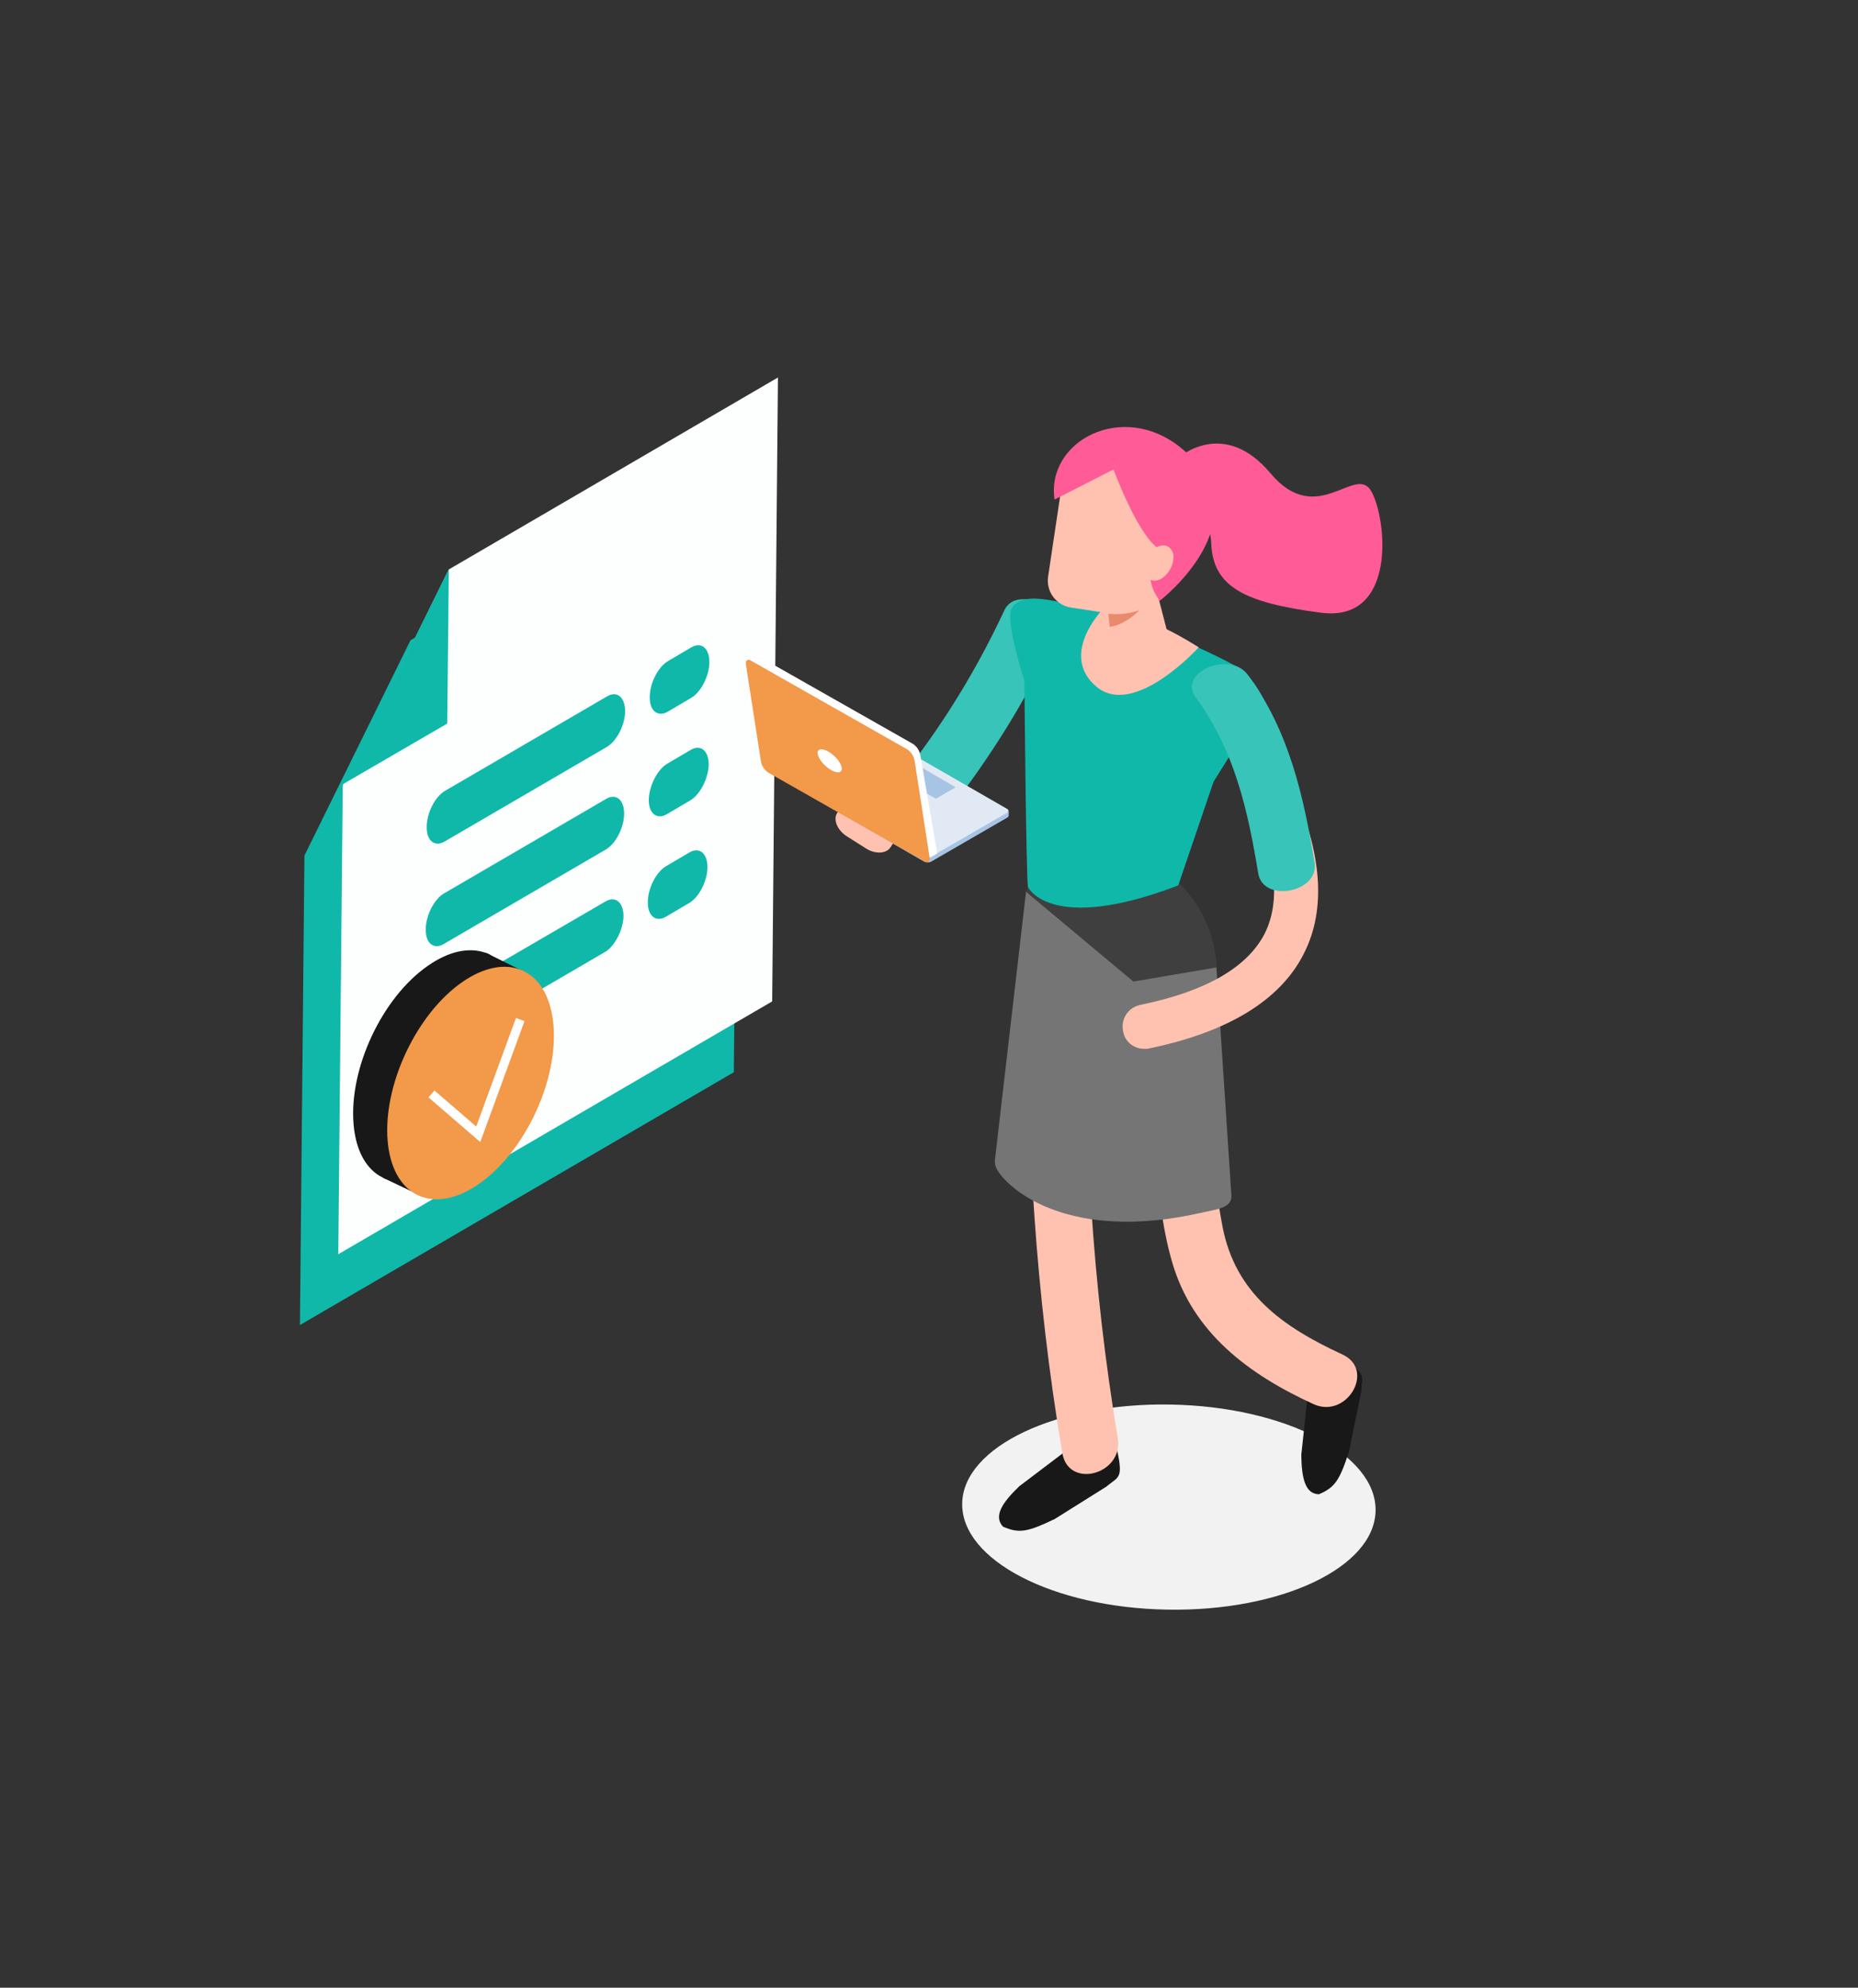 <?xml version="1.0" encoding="utf-8"?>
<!-- Generator: Adobe Illustrator 25.2.3, SVG Export Plug-In . SVG Version: 6.00 Build 0)  -->
<svg version="1.1" id="Layer_1" xmlns="http://www.w3.org/2000/svg" xmlns:xlink="http://www.w3.org/1999/xlink" x="0px" y="0px"
	 viewBox="0 0 579.8 620.3" style="enable-background:new 0 0 579.8 620.3;" xml:space="preserve">
<rect x="0" y="0" width="579.8" height="620.3" fill="#333333" stroke="none"/>
<style type="text/css">
	.st0{fill:#10B8AA;}
	.st1{fill:#FDFFFF;}
	.st2{fill:#181818;}
	.st3{fill:#F2994A;}
	.st4{fill:none;stroke:#FFFFFF;stroke-width:2.846;stroke-miterlimit:10;}
	.st5{fill:#F2F2F2;}
	.st6{fill:#FFC2B0;}
	.st7{fill:#D0E7F4;}
	.st8{fill:#38C4B8;}
	.st9{fill:#3F3F3F;}
	.st10{fill:#757575;}
	.st11{fill:#EA8A6C;}
	.st12{fill:#FF5C97;}
	.st13{fill:#A8C4E5;}
	.st14{fill:#E1EAF4;}
	.st15{fill:#FFFFFF;}
</style>
<g id="Group_5065" transform="translate(0 0)">
	<path id="Path_4004" class="st0" d="M128.1,199.8l102.7-59.9L229,334.6L93.6,413.5L95,267L128.1,199.8z"/>
	<g id="Group_5063" transform="translate(11.963)">
		<path id="Path_4005" class="st1" d="M93.6,391.4L229,312.5l1.8-194.7l-102.7,59.9L95,245L93.6,391.4z"/>
		<path id="Path_4006" class="st0" d="M128.1,177.6l-0.5,48.2l-32.7,19L128.1,177.6z"/>
		<path id="Path_4007" class="st0" d="M196.4,222.1l7.3-4.3c3.1-1.8,5.7-6.9,5.7-11.2l0,0c0-4.3-2.5-6.4-5.6-4.6l-7.3,4.3
			c-3.1,1.8-5.7,6.9-5.7,11.2l0,0C190.7,221.8,193.3,223.9,196.4,222.1z"/>
		<path id="Path_4008" class="st0" d="M126.8,262.6l50.6-29.5c3.1-1.8,5.7-6.9,5.7-11.2l0,0c0-4.3-2.5-6.4-5.6-4.6l-50.6,29.5
			c-3.1,1.8-5.7,6.9-5.7,11.2l0,0C121.1,262.4,123.7,264.4,126.8,262.6z"/>
		<path id="Path_4009" class="st0" d="M196.1,254.1l7.3-4.3c3.1-1.8,5.7-6.9,5.8-11.2l0,0c0-4.3-2.5-6.4-5.6-4.6l-7.3,4.3
			c-3.1,1.8-5.7,6.9-5.8,11.2l0,0C190.4,253.8,193,255.9,196.1,254.1z"/>
		<path id="Path_4010" class="st0" d="M126.5,294.6l50.6-29.5c3.1-1.8,5.7-6.9,5.7-11.2l0,0c0-4.3-2.5-6.4-5.6-4.6l-50.6,29.5
			c-3.1,1.8-5.7,6.9-5.7,11.2l0,0C120.8,294.4,123.4,296.4,126.5,294.6z"/>
		<path id="Path_4011" class="st0" d="M195.8,286.1l7.3-4.3c3.1-1.8,5.7-6.9,5.7-11.2l0,0c0-4.3-2.5-6.4-5.6-4.6l-7.3,4.3
			c-3.1,1.8-5.7,6.9-5.7,11.2l0,0C190.1,285.8,192.7,287.9,195.8,286.1z"/>
		<path id="Path_4012" class="st0" d="M126.2,326.6l50.6-29.5c3.1-1.8,5.7-6.9,5.8-11.2l0,0c0-4.3-2.5-6.4-5.6-4.6l-50.7,29.5
			c-3.1,1.8-5.7,6.9-5.7,11.2l0,0C120.5,326.4,123.1,328.5,126.2,326.6z"/>
	</g>
	<g id="Group_5064" transform="translate(16.539 175.676)">
		<path id="Path_4013" class="st2" d="M93.8,175.2c-1.5-17.4,8.9-39.6,23.2-49.5c6.6-4.6,12.8-5.8,17.8-4.1l0,0h0.1
			c0.7,0.2,1.3,0.5,1.9,0.9l11.7,5.8h-6c1.8,3.3,2.8,7,3.1,10.8c1.5,17.4-8.9,39.6-23.2,49.5c-2.6,1.9-5.5,3.3-8.5,4.1l-1.4,3.7
			l-8.2-3.9c-0.5-0.2-0.9-0.4-1.3-0.6l-0.1-0.1l0,0C97.9,189.4,94.5,183.6,93.8,175.2z"/>
		
			<ellipse id="Ellipse_146" transform="matrix(0.424 -0.905 0.905 0.424 -71.871 211.497)" class="st3" cx="130.4" cy="162.3" rx="38.7" ry="22.3"/>
		<path id="Path_4014" class="st4" d="M145.8,142.5l-13.1,35.8l-14.6-12.6"/>
	</g>
</g>
<g id="Group_5062" transform="translate(115.975 11.307)">
	
		<ellipse id="Ellipse_145" transform="matrix(1.775054e-02 -1 1 1.775054e-02 -214.632 699.556)" class="st5" cx="248.7" cy="459" rx="32" ry="64.5"/>
	<path id="Path_3977" class="st6" d="M218.9,237.8c1.1,0.7,2.3,1.1,3.6,1.4c3,0.4,6.2-1.4,9.1-3.1c0.3-0.1,0.5-0.3,0.8-0.6
		c0.3-0.6,0.4-1.3,0.2-1.9c-1.1-3.6-2.8-3.5-5.3-5.6c-1.1-0.9-2.1-2.1-3.2-3c-1.8-1.4-3.7-2.7-5.7-3.7l0,0c-2.4-1.3-11.2-6-13,0.6
		c-0.8,2.9-0.5,4.7,0.9,6.6c1.3,1.9,2.9,3.6,4.8,4.8C213.5,234.9,216.2,236.4,218.9,237.8z"/>
	<path id="Path_3978" class="st6" d="M231.4,231.4c-1-2.4-1.2-3.8-2.5-5.9c-1-1.6-2.6-2.9-4.4-3.6c-3.5-1.4-9.3-3.4-11.2-2
		c-2.5,1.7,0.1,4.6,1.6,6.4c3.1,3.5,8.3,6,12.5,7.6c0.6,0.3,1.3,0.1,1.7-0.3c0.2,0.4-1.4-0.6-1.2-0.2
		C228.8,235.7,232.4,233.8,231.4,231.4z"/>
	<path id="Path_3979" class="st7" d="M230.5,230.2l4.1,4.3l-7.9,9.3L222,239L230.5,230.2z"/>
	<path id="Path_3980" class="st2" d="M202.1,452.5l18.6-14.1l10.8-1.8c3.6,14.1,2,12.4-2.2,16l-16.1,10.1
		c-8.5,4.1-11.2,4.6-16.2,2.4l0,0C194,461.8,196.8,457.6,202.1,452.5z"/>
	<path id="Path_3981" class="st2" d="M290.1,442.7l2.5-23.2l6.1-9.1c12.7,7.1,10.3,7.1,10.1,12.6l-3.8,18.6
		c-2.9,9-4.4,11.3-9.4,13.4l0,0C291.3,454.9,290.2,450,290.1,442.7z"/>
	<g id="Group_5054" transform="translate(53.476 53.66)">
		<path id="Path_3982" class="st8" d="M160.3,132.9c-7.6,16.7-17,32.5-27.8,47.3c-5.3,7.1-19.7-3.6-14.5-10.7
			c10.1-13.8,18.8-28.6,26-44.1C147.7,117.5,164,124.9,160.3,132.9L160.3,132.9z"/>
	</g>
	<g id="Group_5055" transform="translate(87.943 161.834)">
		<path id="Path_3983" class="st6" d="M134.9,130.7c-0.7,48.9,1.9,96.7,10,144.9c1.9,11.3-15.3,16.1-17.3,4.8
			c-8.4-49.8-11.4-99.1-10.7-149.6C117.1,119.1,135,119.1,134.9,130.7L134.9,130.7z"/>
	</g>
	<g id="Group_5056" transform="translate(124.797 178.26)">
		<path id="Path_3984" class="st6" d="M134.3,128.5c3.2,21.4,2.3,43.5,6.4,64.6c4,21,18.8,31.4,37.4,40c10.5,4.8,1.4,20.3-9,15.5
			c-20.1-9.2-37.7-22.2-44.1-44.3c-6.6-22.7-4.4-47.8-7.9-71.1C115.3,122,132.5,117.1,134.3,128.5z"/>
	</g>
	<path id="Path_3985" class="st9" d="M263.7,298.2c-1.8,25.2-17.9,27.7-34.2,18.3s-25.3-30.7-25.3-49.5c0,0,9-27.8,25.3-18.5
		C245.8,257.8,265.8,268.9,263.7,298.2z"/>
	<path id="Path_3986" class="st0" d="M208.3,194.2l-4.6,7.4c0,0,0.5,59.2,1.1,63.9c0,0,6.9,14.8,46.9-0.5l16.8-49.3L208.3,194.2z"/>
	<path id="Path_3987" class="st0" d="M268.5,223.4c1.5-0.9,6.7,0.5,6.7,0.5c1-8.8,9.8-11.3-2.7-25.5c-1.9-2.1-31.2-16.3-46.9-19.2
		c-7.6-1.4-22.9-7.4-26-0.3c-1.8,4.2,4.2,22.6,4.2,22.6c-0.7,16.1,6.4-5,7.5,3.9c0-0.2-0.1-0.4-0.1-0.6c0,0,1.9,15,3.4,26.7
		c0.9,7.3,1.6,12.5,1.6,13.3v0.1l27.3,21.5l14.3-25.9l0,0L268.5,223.4z"/>
	<path id="Path_3988" class="st6" d="M228,179c0,0-13.6,14.1-1.8,24s31.9-12.3,31.9-12.3C247.6,184.1,237.4,179.6,228,179z"/>
	<path id="Path_3989" class="st10" d="M204.2,267l-9.7,83.7c-0.1,1.1,0.2,2.3,0.8,3.2c3.7,6.2,22.5,22.5,63.4,13.3
		c4.7-1.1,9.7-1.4,9.6-5.3l-4.7-71.3l-25.9,4.4L204.2,267z"/>
	<path id="Path_3990" class="st6" d="M234.2,187.1l-6.5-25.1l15.7,5l5.3,20.5C249.8,190.8,238.9,199.9,234.2,187.1z"/>
	<path id="Rectangle_229" class="st6" d="M226,126.6l15.1,2.3c4.7,0.7,7.9,5,7.2,9.7l-5.2,34.8c-0.7,4.7-5,7.9-9.7,7.2l-15.1-2.3
		c-4.7-0.7-7.9-5-7.2-9.7l5.2-34.8C217,129.1,221.4,125.9,226,126.6z"/>
	<path id="Path_3991" class="st11" d="M229.9,180.2c3.3,0.4,6.6,0,9.7-1.1c0,0-4.4,4.7-9.3,5.2L229.9,180.2z"/>
	<path id="Path_3992" class="st12" d="M231.5,135.2c0,0,7,19.1,13.4,24.2l-1.3,3.8c-1.3,3.9-0.8,8.1,1.4,11.6l0.9,1.4
		c0,0,33.6-25.7,6.7-47.7c-18.2-14.9-42.2-2.2-39.5,16.1L231.5,135.2z"/>
	<path id="Path_3993" class="st6" d="M246.4,169.3c-2.5,1.4-4.8,0.3-5.3-2.4c-0.3-3,1.2-5.9,3.8-7.4c2.5-1.4,4.8-0.3,5.3,2.4
		C250.4,164.8,248.9,167.7,246.4,169.3z"/>
	<g id="Group_5058" transform="translate(0 70.822)">
		<path id="Path_3994" class="st6" d="M148.2,178.8l6,3.8c2.9,1.9,6.4,1.7,7.7-0.3l0.9-1.4c1.3-2.1,0-5.3-3-7.1l-6-3.8
			c-2.9-1.9-6.4-1.7-7.7,0.3l-0.9,1.4C144,173.7,145.3,176.9,148.2,178.8z"/>
		<g id="Group_5057">
			<path id="Path_3995" class="st13" d="M198.8,172.4v-1.5l-1.9,0.7l-0.4-0.9l-47.2-27.2c-0.7-0.3-1.5-0.3-2.2,0.1l-20.3,11.7V155
				l-3.8,1.5v1.6l0,0c0.1,0.2,0.2,0.3,0.4,0.4l49.1,28.3c0.7,0.3,1.5,0.3,2.2-0.1l23.5-13.6C198.5,173,198.7,172.7,198.8,172.4
				L198.8,172.4z"/>
			<path id="Path_3996" class="st14" d="M172.4,185.3L123.3,157c-0.6-0.3-0.5-0.9,0.2-1.3l23.5-13.6c0.7-0.4,1.5-0.4,2.2-0.1
				l49.1,28.3c0.6,0.3,0.5,0.9-0.2,1.3l-23.5,13.6C174,185.6,173.2,185.6,172.4,185.3z"/>
			<path id="Path_3997" class="st13" d="M175.8,167l-11.9-6.9c-0.1-0.1-0.1-0.2,0-0.3l5.7-3.3c0.2-0.1,0.4-0.1,0.5,0l11.9,6.9
				c0.1,0.1,0.1,0.2,0,0.3l-5.7,3.3C176.2,167.1,176,167.1,175.8,167z"/>
			<path id="Path_3998" class="st15" d="M171.2,153.4c-0.3-1.4-1.1-2.6-2.3-3.4l-48.8-27.7c-0.3-0.2-0.7-0.3-1.1-0.2l0,0l0,0
				c-0.1,0-0.2,0.1-0.3,0.2l-1.6,1.7l1.5-0.1l4.6,30c0.3,1.4,1.1,2.6,2.3,3.4l46.1,26.2l1.5,1.7l0.2,0.4c0.9,0.2,3.2-1.4,3.2-1.4
				L171.2,153.4z"/>
			<path id="Path_3999" class="st3" d="M172.6,186.7L123.8,159c-1.2-0.8-2-2-2.3-3.4l-4.7-30.3c-0.2-1.3,0.5-1.9,1.5-1.3l48.8,27.7
				c1.2,0.8,2,2,2.3,3.4l4.7,30.3C174.3,186.8,173.7,187.3,172.6,186.7z"/>
			<path id="Path_4000" class="st15" d="M146.7,157.4c0.2,1.6-1.2,2-3.3,0.8s-3.9-3.4-4.2-5s1.2-2,3.3-0.8S146.4,155.8,146.7,157.4z
				"/>
		</g>
	</g>
	<path id="Path_4001" class="st12" d="M252,131.4c0,0,13.9-12.4,28.5,5s26.6-3.2,31.5,5.7s7.9,40.9-15.8,37.8s-33.7-8-34.2-21.7
		s-16-11.4-16-11.4L252,131.4z"/>
	<g id="Group_5059" transform="translate(117.29 107.501)">
		<path id="Path_4002" class="st6" d="M123.8,208.5c0.5,0,0.9,0,1.4-0.1c24.8-5.1,41.1-15.1,48.4-29.6c7.1-13.9,5.7-31.7-3.9-52.8
			c-1.7-3.4-5.8-4.8-9.2-3.2c-3.3,1.6-4.8,5.5-3.3,8.9c7.8,17.1,9.2,30.8,4.2,40.8c-5.4,10.6-18.4,18.1-38.9,22.3
			c-3.7,0.8-6.1,4.4-5.3,8.2C117.7,206.2,120.5,208.5,123.8,208.5L123.8,208.5z"/>
	</g>
	<g id="Group_5061" transform="translate(139.157 73.937)">
		<g id="Group_5060" transform="translate(0)">
			<path id="Path_4003" class="st8" d="M134.3,125.4c12.9,17.5,17.4,38,20.8,58.6c1.5,9.3-16.1,12.6-17.6,3.3
				c-3.2-19.4-7.3-38.3-19.5-54.9C112.3,124.6,128.6,117.6,134.3,125.4L134.3,125.4z"/>
		</g>
	</g>
</g>
</svg>
